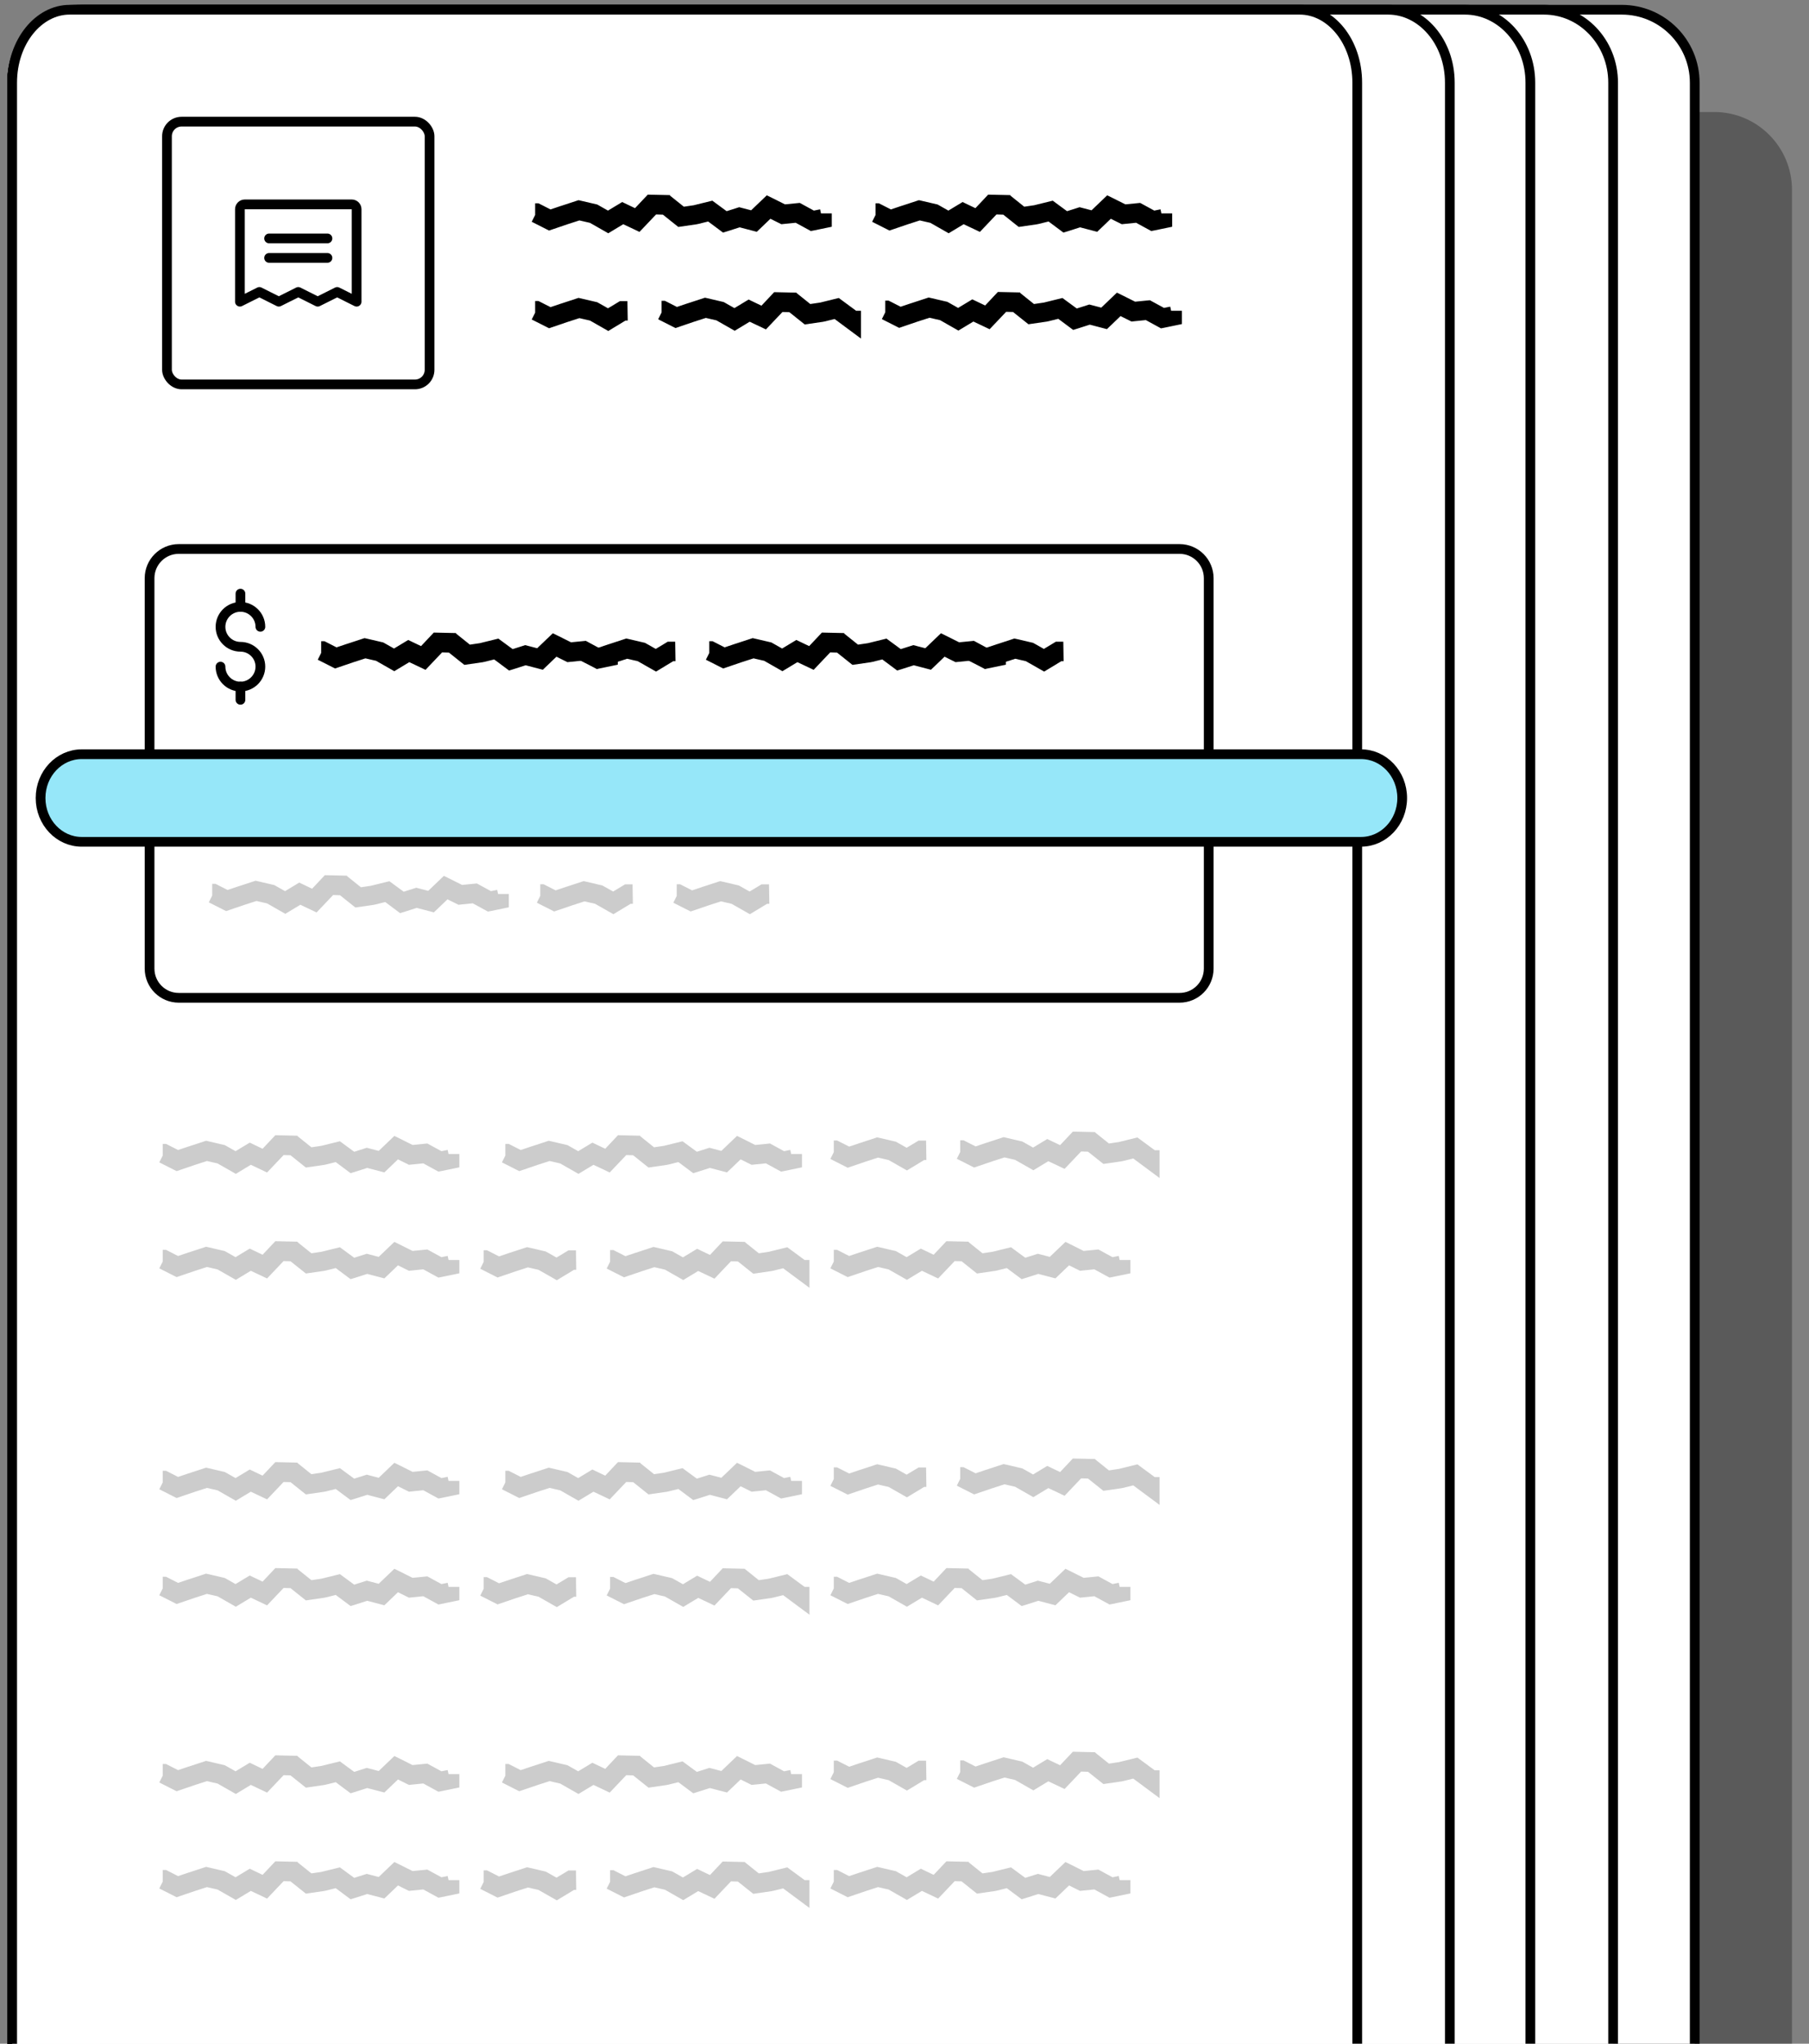 <svg xmlns="http://www.w3.org/2000/svg" fill="none" viewBox="0 0 186 210" height="210" width="186">
<rect x="0" y="0" width="186" height="210" fill="#808080" stroke="none"/>
<g clip-path="url(#clip0_2787_34102)">
<g clip-path="url(#clip1_2787_34102)">
<path fill="black" d="M10.25 215.01V19.51C10.25 15.09 13.84 11.51 18.25 11.51H176.25C180.67 11.51 184.25 15.09 184.25 19.51V215.01H10.25Z" opacity="0.3"></path>
<path stroke="black" fill="white" d="M8.75 1H166.75C170.894 1 174.25 4.356 174.25 8.5V214H1.25V8.5C1.25 4.357 4.616 1 8.75 1Z"></path>
<path stroke="black" fill="white" d="M8.36 1H158.75C162.66 1 165.86 4.332 165.86 8.5V214H1.25V8.5C1.25 4.333 4.469 1 8.36 1Z"></path>
<path stroke="black" fill="white" d="M7.97 1H150.63C154.297 1 157.35 4.307 157.35 8.5V214H1.25V8.5C1.25 4.307 4.313 1 7.97 1Z"></path>
<path stroke="black" fill="white" d="M7.59 1H142.73C146.163 1 149.07 4.28 149.07 8.5V214H1.25V8.5C1.25 4.28 4.166 1 7.59 1Z"></path>
<path stroke="black" fill="white" d="M7.15 1H133.65C136.816 1 139.55 4.246 139.55 8.5V214H1.25V8.5C1.25 4.247 3.995 1 7.15 1Z"></path>
<path stroke-linejoin="round" stroke-linecap="round" stroke="black" fill="white" d="M121.279 56.41H18.379C16.722 56.41 15.379 57.753 15.379 59.41V99.53C15.379 101.187 16.722 102.53 18.379 102.53H121.279C122.936 102.53 124.279 101.187 124.279 99.53V59.41C124.279 57.753 122.936 56.41 121.279 56.41Z"></path>
<path stroke-linejoin="round" stroke-linecap="round" stroke="black" d="M22.672 68.5C22.672 69.63 23.592 70.55 24.722 70.55C25.852 70.55 26.772 69.63 26.772 68.5C26.772 67.37 25.852 66.46 24.722 66.46C23.592 66.46 22.672 65.54 22.672 64.41C22.672 63.28 23.592 62.36 24.722 62.36C25.852 62.36 26.772 63.28 26.772 64.41"></path>
<path stroke-linejoin="round" stroke-linecap="round" stroke="black" d="M24.723 70.55V71.91"></path>
<path stroke-linejoin="round" stroke-linecap="round" stroke="black" d="M24.723 61V62.37"></path>
<path fill="black" d="M81.892 30.099L82.152 30.309L83.312 31.239L84.332 31.09L86.242 30.619L88.022 31.93H88.522V34.789L85.812 32.779L84.762 33.039H84.722L84.672 33.059L82.742 33.34L81.162 32.08L80.452 32.059L78.752 33.849L78.102 33.539L77.082 33.059L75.542 33.989L73.662 32.919L72.572 32.669L71.332 33.069L69.452 33.709L67.672 32.809L68.022 32.109V30.91H68.362L68.582 31.02L69.602 31.54L70.702 31.169H70.712L72.482 30.59L72.752 30.649L74.252 31L74.392 31.029L74.522 31.099L75.512 31.66L76.972 30.779L77.452 31.009L78.292 31.41L79.602 30.02L81.892 30.07V30.099Z"></path>
<path fill="black" d="M103.892 20.1L104.152 20.31L105.312 21.24L106.332 21.09L108.242 20.62L108.622 20.9L109.712 21.7L110.722 21.38L111.002 21.29L112.232 21.61L113.842 20.07L114.472 20.38L115.712 21L116.932 20.88L117.232 20.85L118.682 21.64L119.322 21.51L119.412 21.93H120.522V23.3L118.732 23.67L118.372 23.74L118.042 23.56L116.812 22.89L115.622 23.01L115.342 23.04L114.212 22.48L113.222 23.43L112.812 23.82L111.052 23.36L109.832 23.75L109.342 23.9L107.812 22.76L106.762 23.02H106.722L106.672 23.04L104.742 23.32L103.162 22.06L102.452 22.04L100.752 23.83L100.102 23.52L99.082 23.04L97.542 23.97L95.662 22.9L94.572 22.65L93.332 23.05L91.452 23.69L89.672 22.79L90.022 22.09V20.89H90.362L90.582 21L91.602 21.52L92.702 21.15H92.712L94.482 20.57L94.752 20.63L96.252 20.98L96.392 21.01L96.522 21.08L97.512 21.64L98.972 20.76L99.452 20.99L100.292 21.39L101.602 20L103.892 20.05V20.1Z"></path>
<path fill="black" d="M59.752 30.67L61.252 31.02L61.392 31.05L61.522 31.12L62.512 31.68L63.512 31.08L63.742 30.94H64.012H64.512L64.542 32.8V32.94H64.312L62.542 34.01L60.662 32.94L59.572 32.69L58.332 33.09L56.452 33.73L54.672 32.83L55.022 32.13V30.93H55.362L55.582 31.04L56.602 31.56L57.702 31.19H57.712L59.482 30.61L59.752 30.67Z"></path>
<path fill="black" d="M104.892 30.1L105.152 30.31L106.312 31.24L107.332 31.09L109.242 30.62L109.622 30.9L110.712 31.7L111.722 31.38L112.002 31.29L113.232 31.61L114.842 30.07L115.472 30.38L116.712 31L117.932 30.88L118.232 30.85L119.682 31.64L120.322 31.51L120.412 31.93H121.522V33.3L119.732 33.67L119.372 33.74L119.042 33.56L117.812 32.89L116.622 33.01L116.342 33.04L115.212 32.48L114.222 33.43L113.812 33.82L112.052 33.36L110.832 33.75L110.342 33.9L108.812 32.76L107.762 33.02H107.722L107.672 33.04L105.742 33.32L104.162 32.06L103.452 32.04L101.752 33.83L101.102 33.52L100.082 33.04L98.542 33.97L96.662 32.9L95.572 32.65L94.332 33.05L92.452 33.69L90.672 32.79L91.022 32.09V30.89H91.362L91.582 31L92.602 31.52L93.702 31.15H93.712L95.482 30.57L95.752 30.63L97.252 30.98L97.392 31.01L97.522 31.08L98.512 31.64L99.972 30.76L100.452 30.99L101.292 31.39L102.602 30L104.892 30.05V30.1Z"></path>
<path fill="black" d="M68.892 20.1L69.152 20.31L70.312 21.24L71.332 21.09L73.242 20.62L73.622 20.9L74.712 21.7L75.722 21.38L76.002 21.29L77.232 21.61L78.842 20.07L79.472 20.38L80.712 21L81.932 20.88L82.232 20.85L83.682 21.64L84.322 21.51L84.412 21.93H85.522V23.3L83.732 23.67L83.372 23.74L83.042 23.56L81.812 22.89L80.622 23.01L80.342 23.04L79.212 22.48L78.222 23.43L77.812 23.82L76.052 23.36L74.832 23.75L74.342 23.9L72.812 22.76L71.762 23.02H71.722L71.672 23.04L69.742 23.32L68.162 22.06L67.452 22.04L65.752 23.83L65.102 23.52L64.082 23.04L62.542 23.97L60.662 22.9L59.572 22.65L58.332 23.05L56.452 23.69L54.672 22.79L55.022 22.09V20.89H55.362L55.582 21L56.602 21.52L57.702 21.15H57.712L59.482 20.57L59.752 20.63L61.252 20.98L61.392 21.01L61.522 21.08L62.512 21.64L63.972 20.76L64.452 20.99L65.292 21.39L66.602 20L68.892 20.05V20.1Z"></path>
<path fill="black" d="M46.892 65.1L47.152 65.31L48.312 66.24L49.332 66.09L51.242 65.62L51.622 65.9L52.712 66.7L53.722 66.38L54.002 66.29L55.232 66.61L56.842 65.07L57.472 65.38L58.712 66L59.932 65.88L60.232 65.85L61.682 66.64L62.322 66.51L62.412 66.93H63.522V68.3L61.732 68.67L61.372 68.74L61.042 68.56L59.812 67.89L58.622 68.01L58.342 68.04L57.212 67.48L56.222 68.43L55.812 68.82L54.052 68.36L52.832 68.75L52.342 68.9L50.812 67.76L49.762 68.02H49.722L49.672 68.04L47.742 68.32L46.162 67.06L45.452 67.04L43.752 68.83L43.102 68.52L42.082 68.04L40.542 68.97L38.662 67.9L37.572 67.65L36.332 68.05L34.452 68.69L32.672 67.79L33.022 67.09V65.89H33.362L33.582 66L34.602 66.52L35.702 66.15H35.712L37.482 65.57L37.752 65.63L39.252 65.98L39.392 66.01L39.522 66.08L40.512 66.64L41.972 65.76L42.452 65.99L43.292 66.39L44.602 65L46.892 65.05V65.1Z"></path>
<path fill="black" d="M64.662 65.67L66.162 66.02L66.302 66.05L66.432 66.12L67.422 66.68L68.422 66.08L68.652 65.94H68.922H69.422L69.452 67.8V67.94H69.222L67.452 69.01L65.572 67.94L64.482 67.69L63.242 68.09L61.362 68.73L59.582 67.83L59.932 67.13V65.93H60.272L60.492 66.04L61.512 66.56L62.612 66.19H62.622L64.392 65.61L64.662 65.67Z"></path>
<g opacity="0.2">
<path fill="black" d="M35.689 90.03L35.949 90.24L37.109 91.17L38.129 91.02L40.039 90.55L40.419 90.83L41.509 91.63L42.519 91.31L42.799 91.22L44.029 91.54L45.639 90L46.269 90.31L47.509 90.93L48.729 90.81L49.029 90.78L50.479 91.57L51.119 91.44L51.209 91.86H52.319V93.23L50.529 93.6L50.169 93.67L49.839 93.49L48.609 92.82L47.419 92.94L47.139 92.97L46.009 92.41L45.019 93.36L44.609 93.75L42.849 93.29L41.629 93.68L41.139 93.83L39.609 92.69L38.559 92.95H38.519L38.469 92.97L36.539 93.25L34.959 91.99L34.249 91.97L32.549 93.76L31.899 93.45L30.879 92.97L29.339 93.9L27.459 92.83L26.369 92.58L25.129 92.98L23.249 93.62L21.469 92.72L21.819 92.02V90.82H22.159L22.379 90.93L23.399 91.45L24.499 91.08H24.509L26.279 90.5L26.549 90.56L28.049 90.91L28.189 90.94L28.319 91.01L29.309 91.57L30.769 90.69L31.249 90.92L32.089 91.32L33.399 89.93L35.689 89.98V90.03Z"></path>
<path fill="black" d="M60.279 90.6L61.779 90.95L61.919 90.98L62.049 91.05L63.039 91.61L64.039 91.01L64.269 90.87H64.539H65.039L65.069 92.73V92.87H64.839L63.069 93.94L61.189 92.87L60.099 92.62L58.859 93.02L56.979 93.66L55.199 92.76L55.549 92.06V90.86H55.889L56.109 90.97L57.129 91.49L58.229 91.12H58.239L60.009 90.54L60.279 90.6Z"></path>
<path fill="black" d="M74.311 90.6L75.811 90.95L75.951 90.98L76.081 91.05L77.07 91.61L78.07 91.01L78.3 90.87H78.57H79.07L79.1 92.73V92.87H78.871L77.1 93.94L75.221 92.87L74.13 92.62L72.891 93.02L71.01 93.66L69.231 92.76L69.581 92.06V90.86H69.921L70.141 90.97L71.16 91.49L72.26 91.12H72.27L74.04 90.54L74.311 90.6Z"></path>
</g>
<path fill="black" d="M86.798 65.1L87.058 65.31L88.218 66.24L89.238 66.09L91.148 65.62L91.528 65.9L92.618 66.7L93.628 66.38L93.908 66.29L95.138 66.61L96.748 65.07L97.378 65.38L98.618 66L99.838 65.88L100.138 65.85L101.588 66.64L102.228 66.51L102.318 66.93H103.428V68.3L101.638 68.67L101.278 68.74L100.948 68.56L99.718 67.89L98.528 68.01L98.248 68.04L97.118 67.48L96.128 68.43L95.718 68.82L93.958 68.36L92.738 68.75L92.248 68.9L90.718 67.76L89.668 68.02H89.628L89.578 68.04L87.648 68.32L86.068 67.06L85.358 67.04L83.658 68.83L83.008 68.52L81.988 68.04L80.448 68.97L78.568 67.9L77.478 67.65L76.238 68.05L74.358 68.69L72.578 67.79L72.928 67.09V65.89H73.268L73.488 66L74.508 66.52L75.608 66.15H75.618L77.388 65.57L77.658 65.63L79.158 65.98L79.298 66.01L79.428 66.08L80.418 66.64L81.878 65.76L82.358 65.99L83.198 66.39L84.508 65L86.798 65.05V65.1Z"></path>
<path fill="black" d="M104.568 65.67L106.068 66.02L106.208 66.05L106.338 66.12L107.328 66.68L108.328 66.08L108.558 65.94H108.828H109.328L109.358 67.8V67.94H109.128L107.358 69.01L105.478 67.94L104.388 67.69L103.148 68.09L101.268 68.73L99.488 67.83L99.838 67.13V65.93H100.178L100.398 66.04L101.418 66.56L102.518 66.19H102.528L104.298 65.61L104.568 65.67Z"></path>
<g opacity="0.2">
<path fill="black" d="M76.599 127.64L76.859 127.85L78.019 128.78L79.039 128.63L80.949 128.16L82.729 129.47H83.229V132.33L80.519 130.32L79.469 130.58H79.429L79.379 130.6L77.449 130.88L75.869 129.62L75.159 129.6L73.459 131.39L72.809 131.08L71.789 130.6L70.249 131.53L68.369 130.46L67.279 130.21L66.039 130.61L64.159 131.25L62.379 130.35L62.729 129.65V128.45H63.069L63.289 128.56L64.309 129.08L65.409 128.71H65.419L67.189 128.13L67.459 128.19L68.959 128.54L69.099 128.57L69.229 128.64L70.219 129.2L71.679 128.32L72.159 128.55L72.999 128.95L74.309 127.56L76.599 127.61V127.64Z"></path>
<path fill="black" d="M30.599 127.64L30.859 127.85L32.019 128.78L33.039 128.63L34.949 128.16L35.329 128.44L36.419 129.24L37.429 128.92L37.709 128.83L38.939 129.15L40.549 127.61L41.179 127.92L42.419 128.54L43.639 128.42L43.939 128.39L45.389 129.18L46.029 129.05L46.119 129.47H47.229V130.84L45.439 131.21L45.079 131.28L44.749 131.1L43.519 130.43L42.329 130.55L42.049 130.58L40.919 130.02L39.929 130.97L39.519 131.36L37.759 130.9L36.539 131.29L36.049 131.44L34.519 130.3L33.469 130.56H33.429L33.379 130.58L31.449 130.86L29.869 129.6L29.159 129.58L27.459 131.37L26.809 131.06L25.789 130.58L24.249 131.51L22.369 130.44L21.279 130.19L20.039 130.59L18.159 131.23L16.379 130.33L16.729 129.63V128.43H17.069L17.289 128.54L18.309 129.06L19.409 128.69H19.419L21.189 128.11L21.459 128.17L22.959 128.52L23.099 128.55L23.229 128.62L24.219 129.18L25.679 128.3L26.159 128.53L26.999 128.93L28.309 127.54L30.599 127.59V127.64Z"></path>
<path fill="black" d="M54.459 128.21L55.959 128.56L56.099 128.59L56.229 128.66L57.219 129.22L58.219 128.62L58.449 128.48H58.719H59.219L59.249 130.34V130.48H59.019L57.249 131.55L55.369 130.48L54.279 130.23L53.039 130.63L51.159 131.27L49.379 130.37L49.729 129.67V128.47H50.069L50.289 128.58L51.309 129.1L52.409 128.73H52.419L54.189 128.15L54.459 128.21Z"></path>
<path fill="black" d="M99.599 127.64L99.859 127.85L101.019 128.78L102.039 128.63L103.949 128.16L104.329 128.44L105.419 129.24L106.429 128.92L106.709 128.83L107.939 129.15L109.549 127.61L110.179 127.92L111.419 128.54L112.639 128.42L112.939 128.39L114.389 129.18L115.029 129.05L115.119 129.47H116.229V130.84L114.439 131.21L114.079 131.28L113.749 131.1L112.519 130.43L111.329 130.55L111.049 130.58L109.919 130.02L108.929 130.97L108.519 131.36L106.759 130.9L105.539 131.29L105.049 131.44L103.519 130.3L102.469 130.56H102.429L102.379 130.58L100.449 130.86L98.869 129.6L98.159 129.58L96.459 131.37L95.809 131.06L94.789 130.58L93.249 131.51L91.369 130.44L90.279 130.19L89.039 130.59L87.159 131.23L85.379 130.33L85.729 129.63V128.43H86.069L86.289 128.54L87.309 129.06L88.409 128.69H88.419L90.189 128.11L90.459 128.17L91.959 128.52L92.099 128.55L92.229 128.62L93.219 129.18L94.679 128.3L95.159 128.53L95.999 128.93L97.309 127.54L99.599 127.59V127.64Z"></path>
<path fill="black" d="M30.599 116.75L30.859 116.96L32.019 117.89L33.039 117.74L34.949 117.27L35.329 117.55L36.419 118.35L37.429 118.03L37.709 117.94L38.939 118.26L40.549 116.72L41.179 117.03L42.419 117.65L43.639 117.53L43.939 117.5L45.389 118.29L46.029 118.16L46.119 118.58H47.229V119.95L45.439 120.32L45.079 120.39L44.749 120.21L43.519 119.54L42.329 119.66L42.049 119.69L40.919 119.13L39.929 120.08L39.519 120.47L37.759 120.01L36.539 120.4L36.049 120.55L34.519 119.41L33.469 119.67H33.429L33.379 119.69L31.449 119.97L29.869 118.71L29.159 118.69L27.459 120.48L26.809 120.17L25.789 119.69L24.249 120.62L22.369 119.55L21.279 119.3L20.039 119.7L18.159 120.34L16.379 119.44L16.729 118.74V117.54H17.069L17.289 117.65L18.309 118.17L19.409 117.8H19.419L21.189 117.22L21.459 117.28L22.959 117.63L23.099 117.66L23.229 117.73L24.219 118.29L25.679 117.41L26.159 117.64L26.999 118.04L28.309 116.65L30.599 116.7V116.75Z"></path>
<path fill="black" d="M112.599 116.36L112.859 116.57L114.019 117.5L115.039 117.35L116.949 116.88L118.729 118.19H119.229V121.05L116.519 119.04L115.469 119.3H115.429L115.379 119.32L113.449 119.6L111.869 118.34L111.159 118.32L109.459 120.11L108.809 119.8L107.789 119.32L106.249 120.25L104.369 119.18L103.279 118.93L102.039 119.33L100.159 119.97L98.379 119.07L98.729 118.37V117.17H99.069L99.289 117.28L100.309 117.8L101.409 117.43H101.419L103.189 116.85L103.459 116.91L104.959 117.26L105.099 117.29L105.229 117.36L106.219 117.92L107.679 117.04L108.159 117.27L108.999 117.67L110.309 116.28L112.599 116.33V116.36Z"></path>
<path fill="black" d="M65.829 116.75L66.089 116.96L67.249 117.89L68.269 117.74L70.179 117.27L70.559 117.55L71.649 118.35L72.659 118.03L72.939 117.94L74.169 118.26L75.779 116.72L76.409 117.03L77.649 117.65L78.869 117.53L79.169 117.5L80.619 118.29L81.259 118.16L81.349 118.58H82.459V119.95L80.669 120.32L80.309 120.39L79.979 120.21L78.749 119.54L77.559 119.66L77.279 119.69L76.149 119.13L75.159 120.08L74.749 120.47L72.989 120.01L71.769 120.4L71.279 120.55L69.749 119.41L68.699 119.67H68.659L68.609 119.69L66.679 119.97L65.099 118.71L64.389 118.69L62.689 120.48L62.039 120.17L61.019 119.69L59.479 120.62L57.599 119.55L56.509 119.3L55.269 119.7L53.389 120.34L51.609 119.44L51.959 118.74V117.54H52.299L52.519 117.65L53.539 118.17L54.639 117.8H54.649L56.419 117.22L56.689 117.28L58.189 117.63L58.329 117.66L58.459 117.73L59.449 118.29L60.909 117.41L61.389 117.64L62.229 118.04L63.539 116.65L65.829 116.7V116.75Z"></path>
<path fill="black" d="M90.459 116.93L91.959 117.28L92.099 117.31L92.229 117.38L93.219 117.94L94.219 117.34L94.449 117.2H94.719H95.219L95.249 119.06V119.2H95.019L93.249 120.27L91.369 119.2L90.279 118.95L89.039 119.35L87.159 119.99L85.379 119.09L85.729 118.39V117.19H86.069L86.289 117.3L87.309 117.82L88.409 117.45H88.419L90.189 116.87L90.459 116.93Z"></path>
</g>
<g opacity="0.2">
<path fill="black" d="M76.599 161.23L76.859 161.44L78.019 162.37L79.039 162.22L80.949 161.75L82.729 163.06H83.229V165.92L80.519 163.91L79.469 164.17H79.429L79.379 164.19L77.449 164.47L75.869 163.21L75.159 163.19L73.459 164.98L72.809 164.67L71.789 164.19L70.249 165.12L68.369 164.05L67.279 163.8L66.039 164.2L64.159 164.84L62.379 163.94L62.729 163.24V162.04H63.069L63.289 162.15L64.309 162.67L65.409 162.3H65.419L67.189 161.72L67.459 161.78L68.959 162.13L69.099 162.16L69.229 162.23L70.219 162.79L71.679 161.91L72.159 162.14L72.999 162.54L74.309 161.15L76.599 161.2V161.23Z"></path>
<path fill="black" d="M30.599 161.23L30.859 161.44L32.019 162.37L33.039 162.22L34.949 161.75L35.329 162.03L36.419 162.83L37.429 162.51L37.709 162.42L38.939 162.74L40.549 161.2L41.179 161.51L42.419 162.13L43.639 162.01L43.939 161.98L45.389 162.77L46.029 162.64L46.119 163.06H47.229V164.43L45.439 164.8L45.079 164.87L44.749 164.69L43.519 164.02L42.329 164.14L42.049 164.17L40.919 163.61L39.929 164.56L39.519 164.95L37.759 164.49L36.539 164.88L36.049 165.03L34.519 163.89L33.469 164.15H33.429L33.379 164.17L31.449 164.45L29.869 163.19L29.159 163.17L27.459 164.96L26.809 164.65L25.789 164.17L24.249 165.1L22.369 164.03L21.279 163.78L20.039 164.18L18.159 164.82L16.379 163.92L16.729 163.22V162.02H17.069L17.289 162.13L18.309 162.65L19.409 162.28H19.419L21.189 161.7L21.459 161.76L22.959 162.11L23.099 162.14L23.229 162.21L24.219 162.77L25.679 161.89L26.159 162.12L26.999 162.52L28.309 161.13L30.599 161.18V161.23Z"></path>
<path fill="black" d="M54.459 161.8L55.959 162.15L56.099 162.18L56.229 162.25L57.219 162.81L58.219 162.21L58.449 162.07H58.719H59.219L59.249 163.93V164.07H59.019L57.249 165.14L55.369 164.07L54.279 163.82L53.039 164.22L51.159 164.86L49.379 163.96L49.729 163.26V162.06H50.069L50.289 162.17L51.309 162.69L52.409 162.32H52.419L54.189 161.74L54.459 161.8Z"></path>
<path fill="black" d="M99.599 161.23L99.859 161.44L101.019 162.37L102.039 162.22L103.949 161.75L104.329 162.03L105.419 162.83L106.429 162.51L106.709 162.42L107.939 162.74L109.549 161.2L110.179 161.51L111.419 162.13L112.639 162.01L112.939 161.98L114.389 162.77L115.029 162.64L115.119 163.06H116.229V164.43L114.439 164.8L114.079 164.87L113.749 164.69L112.519 164.02L111.329 164.14L111.049 164.17L109.919 163.61L108.929 164.56L108.519 164.95L106.759 164.49L105.539 164.88L105.049 165.03L103.519 163.89L102.469 164.15H102.429L102.379 164.17L100.449 164.45L98.869 163.19L98.159 163.17L96.459 164.96L95.809 164.65L94.789 164.17L93.249 165.1L91.369 164.03L90.279 163.78L89.039 164.18L87.159 164.82L85.379 163.92L85.729 163.22V162.02H86.069L86.289 162.13L87.309 162.65L88.409 162.28H88.419L90.189 161.7L90.459 161.76L91.959 162.11L92.099 162.14L92.229 162.21L93.219 162.77L94.679 161.89L95.159 162.12L95.999 162.52L97.309 161.13L99.599 161.18V161.23Z"></path>
<path fill="black" d="M30.599 150.34L30.859 150.55L32.019 151.48L33.039 151.33L34.949 150.86L35.329 151.14L36.419 151.94L37.429 151.62L37.709 151.53L38.939 151.85L40.549 150.31L41.179 150.62L42.419 151.24L43.639 151.12L43.939 151.09L45.389 151.88L46.029 151.75L46.119 152.17H47.229V153.54L45.439 153.91L45.079 153.98L44.749 153.8L43.519 153.13L42.329 153.25L42.049 153.28L40.919 152.72L39.929 153.67L39.519 154.06L37.759 153.6L36.539 153.99L36.049 154.14L34.519 153L33.469 153.26H33.429L33.379 153.28L31.449 153.56L29.869 152.3L29.159 152.28L27.459 154.07L26.809 153.76L25.789 153.28L24.249 154.21L22.369 153.14L21.279 152.89L20.039 153.29L18.159 153.93L16.379 153.03L16.729 152.33V151.13H17.069L17.289 151.24L18.309 151.76L19.409 151.39H19.419L21.189 150.81L21.459 150.87L22.959 151.22L23.099 151.25L23.229 151.32L24.219 151.88L25.679 151L26.159 151.23L26.999 151.63L28.309 150.24L30.599 150.29V150.34Z"></path>
<path fill="black" d="M112.599 149.95L112.859 150.16L114.019 151.09L115.039 150.94L116.949 150.47L118.729 151.78H119.229V154.64L116.519 152.63L115.469 152.89H115.429L115.379 152.91L113.449 153.19L111.869 151.93L111.159 151.91L109.459 153.7L108.809 153.39L107.789 152.91L106.249 153.84L104.369 152.77L103.279 152.52L102.039 152.92L100.159 153.56L98.379 152.66L98.729 151.96V150.76H99.069L99.289 150.87L100.309 151.39L101.409 151.02H101.419L103.189 150.44L103.459 150.5L104.959 150.85L105.099 150.88L105.229 150.95L106.219 151.51L107.679 150.63L108.159 150.86L108.999 151.26L110.309 149.87L112.599 149.92V149.95Z"></path>
<path fill="black" d="M65.829 150.34L66.089 150.55L67.249 151.48L68.269 151.33L70.179 150.86L70.559 151.14L71.649 151.94L72.659 151.62L72.939 151.53L74.169 151.85L75.779 150.31L76.409 150.62L77.649 151.24L78.869 151.12L79.169 151.09L80.619 151.88L81.259 151.75L81.349 152.17H82.459V153.54L80.669 153.91L80.309 153.98L79.979 153.8L78.749 153.13L77.559 153.25L77.279 153.28L76.149 152.72L75.159 153.67L74.749 154.06L72.989 153.6L71.769 153.99L71.279 154.14L69.749 153L68.699 153.26H68.659L68.609 153.28L66.679 153.56L65.099 152.3L64.389 152.28L62.689 154.07L62.039 153.76L61.019 153.28L59.479 154.21L57.599 153.14L56.509 152.89L55.269 153.29L53.389 153.93L51.609 153.03L51.959 152.33V151.13H52.299L52.519 151.24L53.539 151.76L54.639 151.39H54.649L56.419 150.81L56.689 150.87L58.189 151.22L58.329 151.25L58.459 151.32L59.449 151.88L60.909 151L61.389 151.23L62.229 151.63L63.539 150.24L65.829 150.29V150.34Z"></path>
<path fill="black" d="M90.459 150.52L91.959 150.87L92.099 150.9L92.229 150.97L93.219 151.53L94.219 150.93L94.449 150.79H94.719H95.219L95.249 152.65V152.79H95.019L93.249 153.86L91.369 152.79L90.279 152.54L89.039 152.94L87.159 153.58L85.379 152.68L85.729 151.98V150.78H86.069L86.289 150.89L87.309 151.41L88.409 151.04H88.419L90.189 150.46L90.459 150.52Z"></path>
</g>
<g opacity="0.2">
<path fill="black" d="M76.599 191.36L76.859 191.57L78.019 192.5L79.039 192.35L80.949 191.88L82.729 193.19H83.229V196.05L80.519 194.04L79.469 194.3H79.429L79.379 194.32L77.449 194.6L75.869 193.34L75.159 193.32L73.459 195.11L72.809 194.8L71.789 194.32L70.249 195.25L68.369 194.18L67.279 193.93L66.039 194.33L64.159 194.97L62.379 194.07L62.729 193.37V192.17H63.069L63.289 192.28L64.309 192.8L65.409 192.43H65.419L67.189 191.85L67.459 191.91L68.959 192.26L69.099 192.29L69.229 192.36L70.219 192.92L71.679 192.04L72.159 192.27L72.999 192.67L74.309 191.28L76.599 191.33V191.36Z"></path>
<path fill="black" d="M30.599 191.36L30.859 191.57L32.019 192.5L33.039 192.35L34.949 191.88L35.329 192.16L36.419 192.96L37.429 192.64L37.709 192.55L38.939 192.87L40.549 191.33L41.179 191.64L42.419 192.26L43.639 192.14L43.939 192.11L45.389 192.9L46.029 192.77L46.119 193.19H47.229V194.56L45.439 194.93L45.079 195L44.749 194.82L43.519 194.15L42.329 194.27L42.049 194.3L40.919 193.74L39.929 194.69L39.519 195.08L37.759 194.62L36.539 195.01L36.049 195.16L34.519 194.02L33.469 194.28H33.429L33.379 194.3L31.449 194.58L29.869 193.32L29.159 193.3L27.459 195.09L26.809 194.78L25.789 194.3L24.249 195.23L22.369 194.16L21.279 193.91L20.039 194.31L18.159 194.95L16.379 194.05L16.729 193.35V192.15H17.069L17.289 192.26L18.309 192.78L19.409 192.41H19.419L21.189 191.83L21.459 191.89L22.959 192.24L23.099 192.27L23.229 192.34L24.219 192.9L25.679 192.02L26.159 192.25L26.999 192.65L28.309 191.26L30.599 191.31V191.36Z"></path>
<path fill="black" d="M54.459 191.93L55.959 192.28L56.099 192.31L56.229 192.38L57.219 192.94L58.219 192.34L58.449 192.2H58.719H59.219L59.249 194.06V194.2H59.019L57.249 195.27L55.369 194.2L54.279 193.95L53.039 194.35L51.159 194.99L49.379 194.09L49.729 193.39V192.19H50.069L50.289 192.3L51.309 192.82L52.409 192.45H52.419L54.189 191.87L54.459 191.93Z"></path>
<path fill="black" d="M99.599 191.36L99.859 191.57L101.019 192.5L102.039 192.35L103.949 191.88L104.329 192.16L105.419 192.96L106.429 192.64L106.709 192.55L107.939 192.87L109.549 191.33L110.179 191.64L111.419 192.26L112.639 192.14L112.939 192.11L114.389 192.9L115.029 192.77L115.119 193.19H116.229V194.56L114.439 194.93L114.079 195L113.749 194.82L112.519 194.15L111.329 194.27L111.049 194.3L109.919 193.74L108.929 194.69L108.519 195.08L106.759 194.62L105.539 195.01L105.049 195.16L103.519 194.02L102.469 194.28H102.429L102.379 194.3L100.449 194.58L98.869 193.32L98.159 193.3L96.459 195.09L95.809 194.78L94.789 194.3L93.249 195.23L91.369 194.16L90.279 193.91L89.039 194.31L87.159 194.95L85.379 194.05L85.729 193.35V192.15H86.069L86.289 192.26L87.309 192.78L88.409 192.41H88.419L90.189 191.83L90.459 191.89L91.959 192.24L92.099 192.27L92.229 192.34L93.219 192.9L94.679 192.02L95.159 192.25L95.999 192.65L97.309 191.26L99.599 191.31V191.36Z"></path>
<path fill="black" d="M30.599 180.47L30.859 180.68L32.019 181.61L33.039 181.46L34.949 180.99L35.329 181.27L36.419 182.07L37.429 181.75L37.709 181.66L38.939 181.98L40.549 180.44L41.179 180.75L42.419 181.37L43.639 181.25L43.939 181.22L45.389 182.01L46.029 181.88L46.119 182.3H47.229V183.67L45.439 184.04L45.079 184.11L44.749 183.93L43.519 183.26L42.329 183.38L42.049 183.41L40.919 182.85L39.929 183.8L39.519 184.19L37.759 183.73L36.539 184.12L36.049 184.27L34.519 183.13L33.469 183.39H33.429L33.379 183.41L31.449 183.69L29.869 182.43L29.159 182.41L27.459 184.2L26.809 183.89L25.789 183.41L24.249 184.34L22.369 183.27L21.279 183.02L20.039 183.42L18.159 184.06L16.379 183.16L16.729 182.46V181.26H17.069L17.289 181.37L18.309 181.89L19.409 181.52H19.419L21.189 180.94L21.459 181L22.959 181.35L23.099 181.38L23.229 181.45L24.219 182.01L25.679 181.13L26.159 181.36L26.999 181.76L28.309 180.37L30.599 180.42V180.47Z"></path>
<path fill="black" d="M112.599 180.08L112.859 180.29L114.019 181.22L115.039 181.07L116.949 180.6L118.729 181.91H119.229V184.77L116.519 182.76L115.469 183.02H115.429L115.379 183.04L113.449 183.32L111.869 182.06L111.159 182.04L109.459 183.83L108.809 183.52L107.789 183.04L106.249 183.97L104.369 182.9L103.279 182.65L102.039 183.05L100.159 183.69L98.379 182.79L98.729 182.09V180.89H99.069L99.289 181L100.309 181.52L101.409 181.15H101.419L103.189 180.57L103.459 180.63L104.959 180.98L105.099 181.01L105.229 181.08L106.219 181.64L107.679 180.76L108.159 180.99L108.999 181.39L110.309 180L112.599 180.05V180.08Z"></path>
<path fill="black" d="M65.829 180.47L66.089 180.68L67.249 181.61L68.269 181.46L70.179 180.99L70.559 181.27L71.649 182.07L72.659 181.75L72.939 181.66L74.169 181.98L75.779 180.44L76.409 180.75L77.649 181.37L78.869 181.25L79.169 181.22L80.619 182.01L81.259 181.88L81.349 182.3H82.459V183.67L80.669 184.04L80.309 184.11L79.979 183.93L78.749 183.26L77.559 183.38L77.279 183.41L76.149 182.85L75.159 183.8L74.749 184.19L72.989 183.73L71.769 184.12L71.279 184.27L69.749 183.13L68.699 183.39H68.659L68.609 183.41L66.679 183.69L65.099 182.43L64.389 182.41L62.689 184.2L62.039 183.89L61.019 183.41L59.479 184.34L57.599 183.27L56.509 183.02L55.269 183.42L53.389 184.06L51.609 183.16L51.959 182.46V181.26H52.299L52.519 181.37L53.539 181.89L54.639 181.52H54.649L56.419 180.94L56.689 181L58.189 181.35L58.329 181.38L58.459 181.45L59.449 182.01L60.909 181.13L61.389 181.36L62.229 181.76L63.539 180.37L65.829 180.42V180.47Z"></path>
<path fill="black" d="M90.459 180.65L91.959 181L92.099 181.03L92.229 181.1L93.219 181.66L94.219 181.06L94.449 180.92H94.719H95.219L95.249 182.78V182.92H95.019L93.249 183.99L91.369 182.92L90.279 182.67L89.039 183.07L87.159 183.71L85.379 182.81L85.729 182.11V180.91H86.069L86.289 181.02L87.309 181.54L88.409 181.17H88.419L90.189 180.59L90.459 180.65Z"></path>
</g>
<path stroke="black" fill="#96E7F9" d="M8.394 77.5H139.95C142.254 77.5 144.172 79.489 144.172 82C144.172 84.511 142.254 86.5 139.95 86.5H8.394C6.09 86.5 4.172 84.511 4.172 82C4.172 79.489 6.09 77.5 8.394 77.5Z"></path>
<rect stroke="black" rx="1.5" height="27" width="27" y="12.5" x="17.168"></rect>
<path stroke-linejoin="round" stroke-linecap="round" stroke="black" d="M27.668 24.5H33.668"></path>
<path stroke-linejoin="round" stroke-linecap="round" stroke="black" d="M27.668 26.5H33.668"></path>
<path stroke-linejoin="round" stroke-linecap="round" stroke="black" d="M24.668 31V21.5C24.668 21.367 24.721 21.24 24.814 21.146C24.908 21.053 25.035 21 25.168 21H36.168C36.301 21 36.428 21.053 36.522 21.146C36.615 21.24 36.668 21.367 36.668 21.5V31L34.668 30L32.668 31L30.668 30L28.668 31L26.668 30L24.668 31Z"></path>
</g>
</g>
<defs>
<clipPath id="clip0_2787_34102">
<rect transform="translate(0.668)" fill="white" height="210" width="185"></rect>
</clipPath>
<clipPath id="clip1_2787_34102">
<rect transform="translate(0.668)" fill="white" height="216" width="184"></rect>
</clipPath>
</defs>
</svg>
